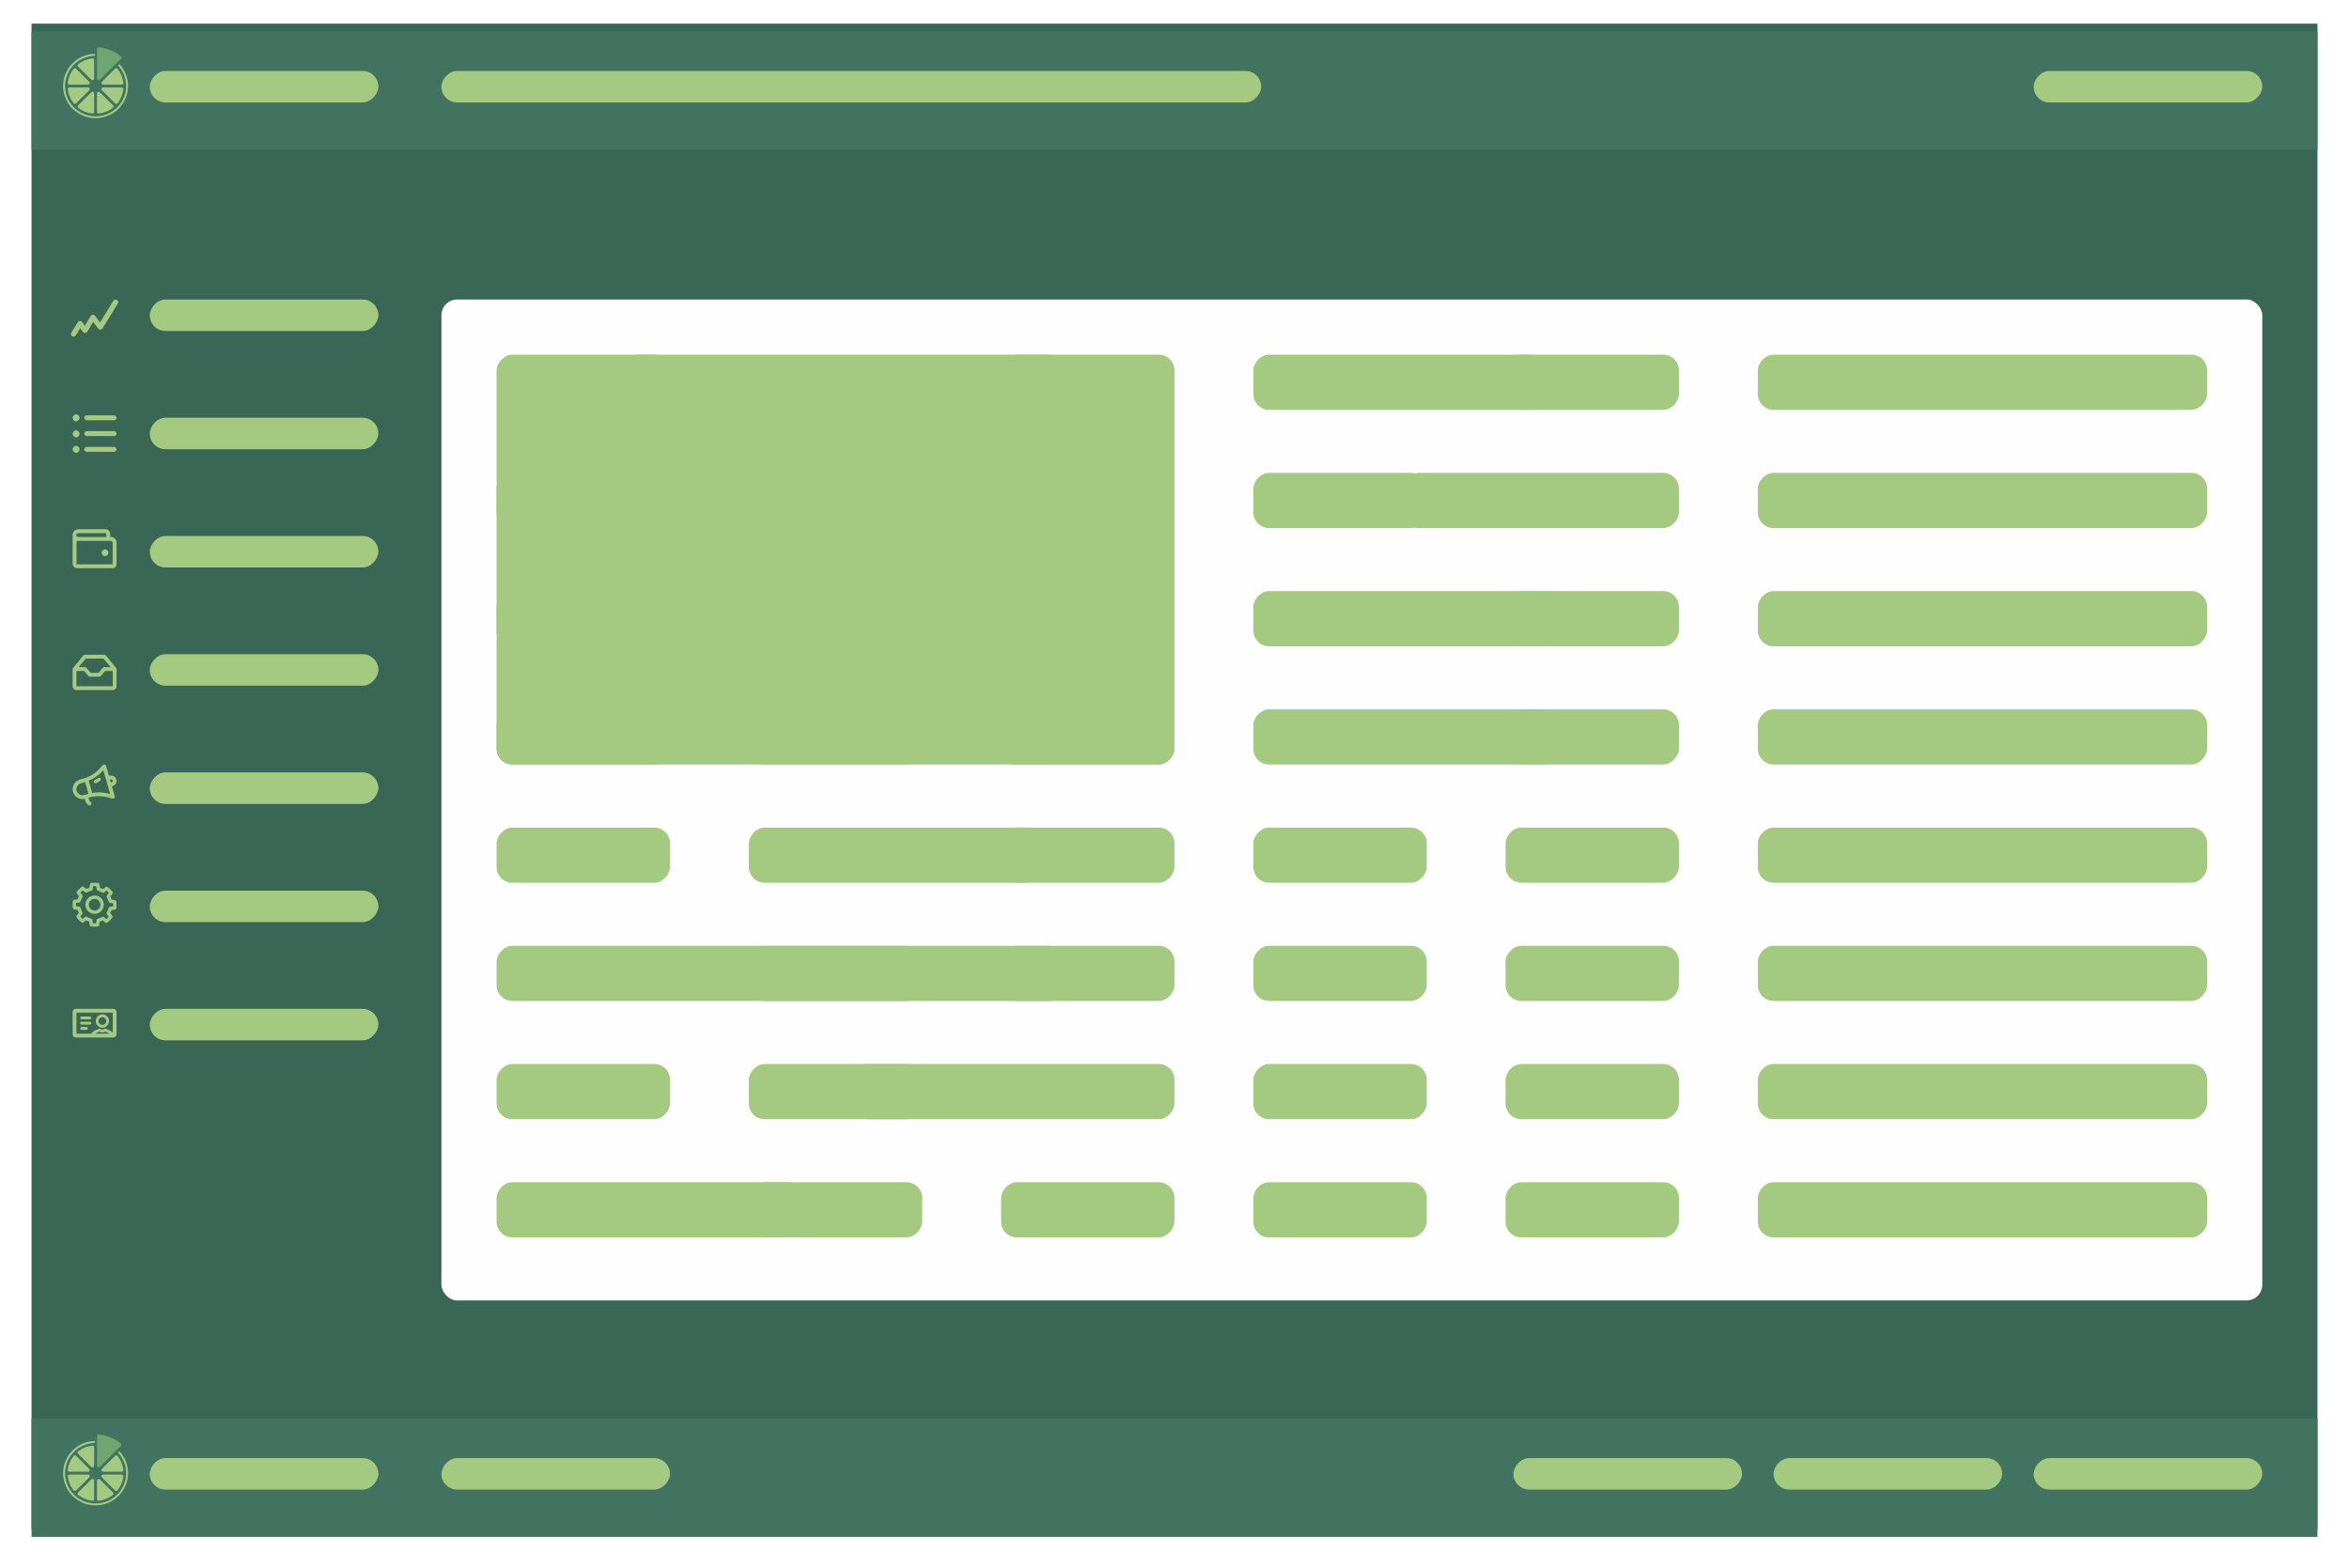<svg width="298" height="199" viewBox="0 0 298 199" fill="none" xmlns="http://www.w3.org/2000/svg">
<rect x="4" y="3" width="290" height="191" fill="#396655"/>
<path fill-rule="evenodd" clip-rule="evenodd" d="M11.78 117.137C11.835 117.14 11.9 117.143 11.967 117.143H12C12.068 117.143 12.132 117.14 12.187 117.137L12.244 116.737C12.257 116.649 12.322 116.578 12.408 116.558C12.596 116.515 12.775 116.443 12.941 116.343C12.989 116.314 13.048 116.305 13.103 116.318C13.135 116.326 13.164 116.341 13.188 116.362L13.507 116.603C13.548 116.567 13.596 116.523 13.643 116.476L13.667 116.453C13.714 116.405 13.758 116.357 13.795 116.315L13.553 115.994C13.5 115.923 13.496 115.826 13.543 115.751C13.644 115.592 13.718 115.419 13.764 115.237C13.78 115.146 13.852 115.074 13.946 115.061L14.351 115.005C14.354 114.95 14.357 114.886 14.357 114.819V114.786C14.357 114.718 14.354 114.654 14.351 114.598L13.953 114.542C13.865 114.529 13.794 114.464 13.774 114.377C13.731 114.192 13.66 114.014 13.562 113.851C13.552 113.837 13.545 113.821 13.539 113.805C13.515 113.737 13.527 113.662 13.57 113.605L13.818 113.279C13.781 113.237 13.737 113.19 13.69 113.142L13.667 113.119C13.619 113.071 13.571 113.027 13.53 112.991L13.207 113.233C13.131 113.291 13.027 113.29 12.952 113.235C12.792 113.137 12.618 113.064 12.436 113.019C12.351 112.998 12.287 112.927 12.275 112.84L12.22 112.435C12.165 112.431 12.1 112.429 12.033 112.429H12C11.933 112.429 11.868 112.431 11.813 112.435L11.756 112.834C11.743 112.929 11.669 113.002 11.576 113.016C11.394 113.059 11.22 113.131 11.059 113.228C11.01 113.258 10.95 113.267 10.894 113.252C10.863 113.244 10.834 113.229 10.81 113.208L10.493 112.968C10.452 113.005 10.404 113.048 10.357 113.096L10.333 113.119C10.286 113.167 10.242 113.215 10.205 113.256L10.447 113.578C10.5 113.648 10.505 113.743 10.46 113.818C10.456 113.824 10.452 113.83 10.447 113.836C10.35 113.996 10.277 114.168 10.233 114.349C10.212 114.435 10.141 114.499 10.054 114.51L9.649 114.566C9.646 114.621 9.643 114.686 9.643 114.753V114.786C9.643 114.853 9.646 114.918 9.649 114.973L10.049 115.03C10.143 115.043 10.217 115.118 10.231 115.212C10.231 115.215 10.231 115.217 10.232 115.22C10.275 115.399 10.346 115.569 10.441 115.727C10.474 115.781 10.481 115.847 10.461 115.906C10.452 115.933 10.439 115.956 10.421 115.977L10.182 116.293C10.219 116.334 10.262 116.382 10.31 116.429L10.333 116.452C10.381 116.5 10.429 116.544 10.47 116.581L10.793 116.338C10.874 116.277 10.985 116.283 11.059 116.345C11.216 116.44 11.386 116.511 11.563 116.554C11.649 116.575 11.712 116.646 11.724 116.733L11.78 117.137ZM12 117.571H11.967C11.757 117.571 11.572 117.548 11.564 117.547C11.468 117.535 11.392 117.46 11.379 117.364L11.319 116.931C11.186 116.888 11.058 116.834 10.935 116.768L10.592 117.025C10.515 117.083 10.409 117.082 10.332 117.023C10.326 117.018 10.179 116.904 10.03 116.755L10.007 116.732C9.858 116.583 9.744 116.436 9.739 116.43C9.68 116.353 9.679 116.247 9.738 116.169L10.002 115.82C9.938 115.697 9.886 115.567 9.846 115.434L9.421 115.374C9.326 115.36 9.251 115.284 9.239 115.189C9.238 115.181 9.214 114.996 9.214 114.786V114.753C9.214 114.542 9.238 114.357 9.239 114.35C9.251 114.254 9.326 114.178 9.422 114.165L9.857 114.105C9.899 113.972 9.953 113.844 10.019 113.722L9.761 113.378C9.703 113.301 9.703 113.194 9.763 113.118C9.767 113.112 9.882 112.965 10.03 112.816L10.054 112.793C10.202 112.644 10.35 112.53 10.356 112.525C10.432 112.466 10.539 112.465 10.616 112.524L10.966 112.789C11.09 112.725 11.219 112.673 11.352 112.633L11.412 112.207C11.426 112.111 11.501 112.037 11.597 112.024C11.605 112.023 11.79 112 12 112H12.033C12.243 112 12.428 112.023 12.436 112.024C12.532 112.037 12.608 112.112 12.621 112.208L12.681 112.643C12.813 112.685 12.941 112.739 13.064 112.805L13.408 112.546C13.485 112.488 13.591 112.489 13.668 112.548C13.674 112.553 13.821 112.667 13.97 112.816L13.993 112.839C14.142 112.988 14.256 113.135 14.261 113.142C14.32 113.218 14.321 113.325 14.262 113.402L13.997 113.751C14.061 113.875 14.114 114.004 14.154 114.137L14.579 114.198C14.675 114.211 14.749 114.287 14.761 114.383C14.762 114.391 14.786 114.575 14.786 114.786V114.819C14.786 115.029 14.762 115.214 14.761 115.222C14.749 115.318 14.674 115.394 14.578 115.407L14.144 115.466C14.102 115.599 14.048 115.727 13.982 115.85L14.239 116.194C14.297 116.271 14.296 116.377 14.238 116.453C14.233 116.46 14.119 116.607 13.97 116.756L13.947 116.779C13.798 116.928 13.65 117.042 13.644 117.047C13.568 117.106 13.461 117.106 13.384 117.048L13.033 116.782C12.91 116.846 12.781 116.898 12.649 116.938L12.588 117.365C12.574 117.46 12.499 117.535 12.403 117.547C12.395 117.548 12.21 117.571 12 117.571ZM12 114.048C11.593 114.048 11.261 114.379 11.261 114.787C11.261 115.194 11.593 115.526 12 115.526C12.408 115.526 12.739 115.194 12.739 114.787C12.739 114.379 12.408 114.048 12 114.048ZM12 115.954C11.356 115.954 10.832 115.431 10.832 114.787C10.832 114.143 11.356 113.619 12 113.619C12.644 113.619 13.168 114.143 13.168 114.787C13.168 115.431 12.644 115.954 12 115.954Z" fill="#A4C981"/>
<path fill-rule="evenodd" clip-rule="evenodd" d="M12.106 131.149C12.244 131.028 12.425 130.967 12.618 130.897L12.928 131.003C12.967 131.017 13.01 131.015 13.049 131.001L13.359 130.897C13.552 130.967 13.733 131.028 13.871 131.149H12.106ZM9.699 128.484H14.301V131.011C14.043 130.755 13.592 130.585 13.416 130.525C13.378 130.512 13.336 130.513 13.298 130.526L12.989 130.636L12.679 130.526C12.641 130.513 12.599 130.519 12.56 130.532C12.358 130.6 11.787 130.785 11.572 131.149H9.699V128.484ZM14.786 128.399C14.786 128.179 14.607 128 14.387 128H9.614C9.393 128 9.214 128.179 9.214 128.399V131.234C9.214 131.455 9.393 131.634 9.614 131.634H14.387C14.607 131.634 14.786 131.455 14.786 131.234V128.399ZM11.136 130.483C11.136 130.583 11.055 130.664 10.955 130.664H10.345C10.245 130.664 10.163 130.583 10.163 130.483C10.163 130.382 10.245 130.301 10.345 130.301H10.955C11.055 130.301 11.136 130.382 11.136 130.483ZM11.401 129.998H10.345C10.245 129.998 10.163 129.917 10.163 129.817C10.163 129.716 10.245 129.635 10.345 129.635H11.401C11.502 129.635 11.583 129.716 11.583 129.817C11.583 129.917 11.502 129.998 11.401 129.998ZM10.163 129.15C10.163 129.05 10.245 128.969 10.345 128.969H11.401C11.502 128.969 11.583 129.05 11.583 129.15C11.583 129.251 11.502 129.332 11.401 129.332H10.345C10.245 129.332 10.163 129.251 10.163 129.15ZM12.989 129.062C13.257 129.062 13.475 129.279 13.475 129.546C13.475 129.813 13.257 130.03 12.989 130.03C12.72 130.03 12.502 129.813 12.502 129.546C12.502 129.279 12.72 129.062 12.989 129.062ZM12.989 130.393C13.457 130.393 13.838 130.013 13.838 129.546C13.838 129.078 13.457 128.698 12.989 128.698C12.52 128.698 12.139 129.078 12.139 129.546C12.139 130.013 12.52 130.393 12.989 130.393Z" fill="#A4C981"/>
<path fill-rule="evenodd" clip-rule="evenodd" d="M9.333 42.714C9.275 42.714 9.216 42.699 9.163 42.668C9.005 42.575 8.953 42.375 9.047 42.219L9.859 40.88C9.917 40.786 10.019 40.726 10.13 40.721C10.243 40.716 10.35 40.766 10.415 40.855L10.762 41.325L11.499 40.095C11.555 40.001 11.656 39.94 11.768 39.934C11.879 39.929 11.986 39.977 12.053 40.065L12.695 40.911L14.381 38.159C14.476 38.004 14.681 37.954 14.838 38.047C14.996 38.14 15.047 38.341 14.952 38.496L13.011 41.666C12.954 41.759 12.853 41.819 12.742 41.824C12.631 41.83 12.525 41.78 12.458 41.693L11.819 40.852L11.079 42.088C11.022 42.183 10.92 42.243 10.807 42.249C10.695 42.254 10.588 42.203 10.522 42.114L10.173 41.642L9.62 42.554C9.557 42.657 9.447 42.714 9.333 42.714Z" fill="#A4C981"/>
<path fill-rule="evenodd" clip-rule="evenodd" d="M14.301 87.068L9.699 87.068V85.13H10.664L11.19 85.734C11.253 85.804 11.343 85.857 11.437 85.857H12.563C12.658 85.857 12.748 85.804 12.81 85.734L13.336 85.13H14.301V87.068ZM10.876 83.556H13.124L14.032 84.646H13.227C13.158 84.646 13.093 84.688 13.047 84.74L12.494 85.373H11.506L10.953 84.74C10.907 84.688 10.842 84.646 10.773 84.646H9.968L10.876 83.556ZM14.785 84.897C14.784 84.889 14.783 84.88 14.782 84.872C14.781 84.864 14.78 84.857 14.778 84.85C14.776 84.842 14.774 84.834 14.771 84.827C14.768 84.819 14.765 84.812 14.762 84.805C14.759 84.798 14.755 84.791 14.751 84.785C14.747 84.777 14.742 84.77 14.737 84.763C14.735 84.76 14.733 84.757 14.731 84.754L13.427 83.16C13.381 83.104 13.312 83.071 13.239 83.071H10.761C10.688 83.071 10.62 83.104 10.573 83.16L9.269 84.754C9.267 84.757 9.265 84.76 9.263 84.763C9.258 84.77 9.253 84.777 9.249 84.785C9.245 84.791 9.241 84.798 9.238 84.805C9.235 84.812 9.232 84.819 9.229 84.827C9.227 84.834 9.224 84.842 9.222 84.85C9.22 84.857 9.219 84.864 9.218 84.872C9.217 84.88 9.216 84.889 9.215 84.897C9.215 84.901 9.214 84.904 9.214 84.908V87.074C9.214 87.338 9.431 87.553 9.697 87.553H14.303C14.569 87.553 14.786 87.338 14.786 87.074V84.908C14.786 84.904 14.785 84.901 14.785 84.897Z" fill="#A4C981"/>
<path fill-rule="evenodd" clip-rule="evenodd" d="M12.748 98.76C12.816 98.854 12.795 98.987 12.701 99.055C12.479 99.216 12.224 99.35 12.213 99.355C12.182 99.372 12.148 99.379 12.115 99.379C12.039 99.379 11.965 99.338 11.927 99.265C11.873 99.162 11.913 99.034 12.017 98.979C12.019 98.978 12.256 98.854 12.452 98.712C12.547 98.644 12.679 98.665 12.748 98.76ZM14.281 99.16C14.242 99.225 14.154 99.277 14.069 99.314L13.948 98.892C14.04 98.881 14.141 98.882 14.209 98.917C14.239 98.932 14.271 98.957 14.292 99.028C14.311 99.097 14.297 99.134 14.281 99.16ZM12.562 100.536C12.292 100.536 12.017 100.562 11.694 100.606L11.34 99.366L11.253 99.061C12.027 98.71 12.438 98.438 13.112 97.725L13.973 100.746C13.398 100.598 12.985 100.536 12.562 100.536ZM10.095 100.803C9.916 100.703 9.785 100.539 9.729 100.34C9.612 99.93 9.847 99.502 10.252 99.385L10.797 99.228L11.047 100.107L11.22 100.71L10.673 100.868C10.478 100.924 10.273 100.901 10.095 100.803ZM14.758 98.895C14.705 98.711 14.593 98.57 14.432 98.487C14.225 98.379 13.982 98.392 13.814 98.421L13.459 97.176C13.435 97.091 13.367 97.026 13.281 97.006C13.195 96.986 13.105 97.015 13.046 97.081C12.179 98.047 11.822 98.283 10.868 98.703L10.117 98.919C9.457 99.11 9.073 99.807 9.263 100.472C9.355 100.796 9.568 101.064 9.861 101.226C10.048 101.33 10.253 101.382 10.461 101.382C10.559 101.382 10.658 101.37 10.755 101.346L10.836 101.63C10.879 101.78 10.961 101.916 11.074 102.022L11.2 102.142C11.247 102.186 11.306 102.208 11.366 102.208C11.431 102.208 11.495 102.183 11.542 102.132C11.634 102.035 11.63 101.882 11.533 101.79L11.407 101.671C11.357 101.624 11.321 101.564 11.302 101.498L11.221 101.214L11.57 101.113C12.575 100.963 13.028 100.974 14.257 101.325C14.279 101.331 14.301 101.334 14.324 101.334C14.387 101.334 14.449 101.309 14.495 101.263C14.557 101.201 14.581 101.11 14.557 101.026L14.202 99.782C14.362 99.722 14.574 99.61 14.694 99.414C14.789 99.26 14.81 99.081 14.758 98.895Z" fill="#A4C981"/>
<path fill-rule="evenodd" clip-rule="evenodd" d="M14.29 68.855C14.29 68.747 14.202 68.628 14.094 68.628H9.811C9.755 68.628 9.71 68.705 9.71 68.76V69.279V71.505C9.71 71.557 9.752 71.6 9.804 71.6H14.283C14.287 71.6 14.29 71.597 14.29 71.593V68.855ZM9.675 67.886C9.675 68.022 9.786 68.133 9.922 68.133H13.486V67.747C13.486 67.687 13.437 67.638 13.377 67.638H9.922C9.786 67.638 9.675 67.749 9.675 67.886ZM14.786 68.856V71.593C14.786 71.87 14.56 72.095 14.284 72.095H9.804C9.479 72.095 9.214 71.831 9.214 71.506V69.279V68.761V67.884C9.214 67.475 9.546 67.143 9.954 67.143H13.378C13.718 67.143 13.981 67.421 13.981 67.762V68.133H14.094C14.476 68.133 14.786 68.475 14.786 68.856ZM13.629 69.823C13.71 69.904 13.756 70.015 13.756 70.13C13.756 70.243 13.71 70.355 13.629 70.436C13.548 70.516 13.437 70.563 13.322 70.563C13.208 70.563 13.097 70.516 13.016 70.436C12.935 70.355 12.889 70.243 12.889 70.13C12.889 70.015 12.935 69.904 13.016 69.823C13.097 69.742 13.208 69.696 13.322 69.696C13.437 69.696 13.548 69.742 13.629 69.823Z" fill="#A4C981"/>
<path fill-rule="evenodd" clip-rule="evenodd" d="M9.651 56.566C9.41 56.566 9.214 56.765 9.214 57.01C9.214 57.255 9.41 57.454 9.651 57.454C9.892 57.454 10.088 57.255 10.088 57.01C10.088 56.765 9.892 56.566 9.651 56.566ZM9.651 52.571C9.41 52.571 9.214 52.77 9.214 53.015C9.214 53.26 9.41 53.459 9.651 53.459C9.893 53.459 10.088 53.26 10.088 53.015C10.088 52.77 9.893 52.571 9.651 52.571ZM9.651 54.601C9.41 54.601 9.214 54.799 9.214 55.045C9.214 55.29 9.41 55.489 9.651 55.489C9.892 55.489 10.088 55.29 10.088 55.045C10.088 54.799 9.892 54.601 9.651 54.601ZM14.473 56.703H11.002C10.829 56.703 10.689 56.843 10.689 57.016C10.689 57.189 10.829 57.329 11.002 57.329H14.473C14.646 57.329 14.786 57.189 14.786 57.016C14.786 56.843 14.646 56.703 14.473 56.703ZM14.473 54.7H11.002C10.829 54.7 10.689 54.84 10.689 55.013C10.689 55.186 10.829 55.326 11.002 55.326H14.473C14.646 55.326 14.786 55.186 14.786 55.013C14.786 54.84 14.646 54.7 14.473 54.7ZM10.689 53.01C10.689 52.837 10.829 52.697 11.002 52.697H14.473C14.646 52.697 14.786 52.837 14.786 53.01C14.786 53.182 14.646 53.323 14.473 53.323H11.002C10.829 53.323 10.689 53.182 10.689 53.01Z" fill="#A4C981"/>
<g filter="url(#filter0_d)">
<rect x="4" y="3" width="290" height="15" fill="#427260"/>
</g>
<g filter="url(#filter1_d)">
<rect x="4" y="179" width="290" height="15" fill="#427260"/>
</g>
<rect width="29" height="4" rx="2" transform="matrix(1 0 0 -1 19 42)" fill="#A4C981"/>
<rect width="29" height="4" rx="2" transform="matrix(1 0 0 -1 19 13)" fill="#A4C981"/>
<rect width="29" height="4" rx="2" transform="matrix(1 0 0 -1 19 189)" fill="#A4C981"/>
<rect width="29" height="4" rx="2" transform="matrix(1 0 0 -1 56 189)" fill="#A4C981"/>
<rect width="29" height="4" rx="2" transform="matrix(1 0 0 -1 258 189)" fill="#A4C981"/>
<rect width="29" height="4" rx="2" transform="matrix(1 0 0 -1 225 189)" fill="#A4C981"/>
<rect width="29" height="4" rx="2" transform="matrix(1 0 0 -1 192 189)" fill="#A4C981"/>
<rect width="29" height="4" rx="2" transform="matrix(1 0 0 -1 258 13)" fill="#A4C981"/>
<rect width="104" height="4" rx="2" transform="matrix(1 0 0 -1 56 13)" fill="#A4C981"/>
<rect x="56" y="38" width="231" height="127" rx="2" fill="#FFFEFE"/>
<rect width="57" height="7" rx="2" transform="matrix(1 0 0 -1 223 52)" fill="#A4C981"/>
<rect width="57" height="7" rx="2" transform="matrix(1 0 0 -1 223 67)" fill="#A4C981"/>
<rect width="57" height="7" rx="2" transform="matrix(1 0 0 -1 223 82)" fill="#A4C981"/>
<rect width="57" height="7" rx="2" transform="matrix(1 0 0 -1 223 97)" fill="#A4C981"/>
<rect width="57" height="7" rx="2" transform="matrix(1 0 0 -1 223 112)" fill="#A4C981"/>
<rect width="57" height="7" rx="2" transform="matrix(1 0 0 -1 223 127)" fill="#A4C981"/>
<rect width="57" height="7" rx="2" transform="matrix(1 0 0 -1 223 142)" fill="#A4C981"/>
<rect width="57" height="7" rx="2" transform="matrix(1 0 0 -1 223 157)" fill="#A4C981"/>
<rect width="22" height="52" rx="2" transform="matrix(1 0 0 -1 63 97)" fill="#A4C981"/>
<rect width="56" height="52" rx="2" transform="matrix(1 0 0 -1 79 97)" fill="#A4C981"/>
<rect width="22" height="52" rx="2" transform="matrix(1 0 0 -1 127 97)" fill="#A4C981"/>
<rect width="37" height="7" rx="2" transform="matrix(1 0 0 -1 159 52)" fill="#A4C981"/>
<rect width="22" height="7" rx="2" transform="matrix(1 0 0 -1 191 52)" fill="#A4C981"/>
<rect width="41" height="7" rx="2" transform="matrix(1 0 0 -1 63 67)" fill="#A4C981"/>
<rect width="37" height="7" rx="2" transform="matrix(1 0 0 -1 95 67)" fill="#A4C981"/>
<rect width="22" height="7" rx="2" transform="matrix(1 0 0 -1 127 67)" fill="#A4C981"/>
<rect width="22" height="7" rx="2" transform="matrix(1 0 0 -1 159 67)" fill="#A4C981"/>
<rect width="35" height="7" rx="2" transform="matrix(1 0 0 -1 178 67)" fill="#A4C981"/>
<rect width="22" height="7" rx="2" transform="matrix(1 0 0 -1 63 82)" fill="#A4C981"/>
<rect width="22" height="7" rx="2" transform="matrix(1 0 0 -1 95 82)" fill="#A4C981"/>
<rect width="39" height="7" rx="2" transform="matrix(1 0 0 -1 159 82)" fill="#A4C981"/>
<rect width="22" height="7" rx="2" transform="matrix(1 0 0 -1 191 82)" fill="#A4C981"/>
<rect width="22" height="7" rx="2" transform="matrix(1 0 0 -1 63 97)" fill="#A4C981"/>
<rect width="22" height="7" rx="2" transform="matrix(1 0 0 -1 95 97)" fill="#A4C981"/>
<rect width="22" height="7" rx="2" transform="matrix(1 0 0 -1 127 97)" fill="#A4C981"/>
<rect width="39" height="7" rx="2" transform="matrix(1 0 0 -1 159 97)" fill="#A4C981"/>
<rect width="22" height="7" rx="2" transform="matrix(1 0 0 -1 191 97)" fill="#A4C981"/>
<rect width="22" height="7" rx="2" transform="matrix(1 0 0 -1 63 112)" fill="#A4C981"/>
<rect width="37" height="7" rx="2" transform="matrix(1 0 0 -1 95 112)" fill="#A4C981"/>
<rect width="22" height="7" rx="2" transform="matrix(1 0 0 -1 127 112)" fill="#A4C981"/>
<rect width="22" height="7" rx="2" transform="matrix(1 0 0 -1 159 112)" fill="#A4C981"/>
<rect width="22" height="7" rx="2" transform="matrix(1 0 0 -1 191 112)" fill="#A4C981"/>
<rect width="72" height="7" rx="2" transform="matrix(1 0 0 -1 63 127)" fill="#A4C981"/>
<rect width="22" height="7" rx="2" transform="matrix(1 0 0 -1 95 127)" fill="#A4C981"/>
<rect width="22" height="7" rx="2" transform="matrix(1 0 0 -1 127 127)" fill="#A4C981"/>
<rect width="22" height="7" rx="2" transform="matrix(1 0 0 -1 159 127)" fill="#A4C981"/>
<rect width="22" height="7" rx="2" transform="matrix(1 0 0 -1 191 127)" fill="#A4C981"/>
<rect width="22" height="7" rx="2" transform="matrix(1 0 0 -1 63 142)" fill="#A4C981"/>
<rect width="22" height="7" rx="2" transform="matrix(1 0 0 -1 95 142)" fill="#A4C981"/>
<rect width="41" height="7" rx="2" transform="matrix(1 0 0 -1 108 142)" fill="#A4C981"/>
<rect width="22" height="7" rx="2" transform="matrix(1 0 0 -1 159 142)" fill="#A4C981"/>
<rect width="22" height="7" rx="2" transform="matrix(1 0 0 -1 191 142)" fill="#A4C981"/>
<rect width="39" height="7" rx="2" transform="matrix(1 0 0 -1 63 157)" fill="#A4C981"/>
<rect width="22" height="7" rx="2" transform="matrix(1 0 0 -1 95 157)" fill="#A4C981"/>
<rect width="22" height="7" rx="2" transform="matrix(1 0 0 -1 127 157)" fill="#A4C981"/>
<rect width="22" height="7" rx="2" transform="matrix(1 0 0 -1 159 157)" fill="#A4C981"/>
<rect width="22" height="7" rx="2" transform="matrix(1 0 0 -1 191 157)" fill="#A4C981"/>
<rect width="29" height="4" rx="2" transform="matrix(1 0 0 -1 19 57)" fill="#A4C981"/>
<rect width="29" height="4" rx="2" transform="matrix(1 0 0 -1 19 72)" fill="#A4C981"/>
<rect width="29" height="4" rx="2" transform="matrix(1 0 0 -1 19 87)" fill="#A4C981"/>
<rect width="29" height="4" rx="2" transform="matrix(1 0 0 -1 19 102)" fill="#A4C981"/>
<rect width="29" height="4" rx="2" transform="matrix(1 0 0 -1 19 117)" fill="#A4C981"/>
<rect width="29" height="4" rx="2" transform="matrix(1 0 0 -1 19 132)" fill="#A4C981"/>
<path d="M12.124 15C11.047 15 10.012 14.582 9.241 13.836C8.471 13.089 8.026 12.073 8.001 11.005C7.977 9.937 8.375 8.902 9.11 8.122C9.846 7.341 10.861 6.877 11.937 6.829C11.954 6.828 11.971 6.83 11.987 6.836C12.003 6.842 12.017 6.851 12.03 6.862C12.042 6.874 12.052 6.888 12.059 6.903C12.066 6.918 12.069 6.935 12.069 6.952C12.071 6.985 12.059 7.018 12.036 7.042C12.013 7.067 11.982 7.081 11.948 7.083C11.072 7.124 10.235 7.458 9.576 8.032C8.916 8.606 8.473 9.385 8.319 10.241C8.165 11.097 8.309 11.98 8.728 12.745C9.146 13.509 9.814 14.11 10.622 14.448C11.43 14.787 12.331 14.843 13.175 14.608C14.02 14.373 14.759 13.86 15.271 13.153C15.783 12.447 16.038 11.589 15.993 10.721C15.949 9.852 15.608 9.024 15.027 8.373C15.016 8.36 15.007 8.346 15.002 8.331C14.996 8.315 14.994 8.299 14.995 8.282C14.997 8.249 15.012 8.218 15.037 8.196C15.062 8.173 15.095 8.162 15.128 8.164C15.162 8.166 15.193 8.181 15.216 8.206C15.741 8.795 16.083 9.523 16.201 10.301C16.32 11.079 16.209 11.874 15.883 12.592C15.556 13.309 15.028 13.918 14.361 14.344C13.695 14.771 12.918 14.998 12.124 14.998V15Z" fill="#A4C981"/>
<path d="M9.639 8.703C9.554 8.62 9.417 8.623 9.342 8.715C8.925 9.232 8.665 9.856 8.59 10.513C8.576 10.632 8.672 10.732 8.792 10.732H11.177C11.364 10.732 11.457 10.506 11.325 10.374L9.639 8.703Z" fill="#A4C981"/>
<path d="M9.899 13.373C9.813 13.458 9.817 13.598 9.911 13.673C10.432 14.085 11.061 14.343 11.724 14.416C11.843 14.43 11.943 14.334 11.943 14.214V11.85C11.943 11.663 11.718 11.57 11.586 11.701L9.899 13.373Z" fill="#A4C981"/>
<path d="M8.792 11.092C8.672 11.092 8.576 11.193 8.59 11.312C8.665 11.969 8.925 12.593 9.342 13.11C9.417 13.203 9.554 13.206 9.639 13.122L11.325 11.45C11.457 11.319 11.364 11.092 11.177 11.092H8.792Z" fill="#A4C981"/>
<path d="M12.306 14.214C12.306 14.334 12.406 14.43 12.525 14.416C13.188 14.343 13.816 14.085 14.338 13.673C14.432 13.598 14.435 13.458 14.35 13.373L12.662 11.701C12.53 11.57 12.306 11.663 12.306 11.85V14.214Z" fill="#A4C981"/>
<path d="M13.071 11.092C12.884 11.092 12.791 11.319 12.924 11.45L14.609 13.122C14.694 13.206 14.832 13.203 14.906 13.11C15.322 12.592 15.581 11.969 15.656 11.312C15.669 11.193 15.573 11.092 15.453 11.092H13.071Z" fill="#A4C981"/>
<path d="M15.352 7.458C15.438 7.373 15.435 7.234 15.342 7.157C14.542 6.499 13.56 6.096 12.525 6.001C12.406 5.99 12.306 6.086 12.306 6.205V9.976C12.306 10.162 12.53 10.256 12.662 10.125L15.352 7.458Z" fill="#6FA570"/>
<path d="M11.943 7.611C11.943 7.492 11.843 7.396 11.724 7.409C11.061 7.482 10.433 7.74 9.911 8.152C9.817 8.227 9.813 8.367 9.899 8.451L11.586 10.125C11.718 10.256 11.943 10.162 11.943 9.976V7.611Z" fill="#A4C981"/>
<path d="M15.454 10.732C15.573 10.732 15.669 10.632 15.656 10.513C15.582 9.856 15.322 9.233 14.907 8.716C14.832 8.623 14.694 8.62 14.61 8.703L12.924 10.374C12.791 10.506 12.885 10.732 13.072 10.732H15.454Z" fill="#A4C981"/>
<path d="M12.124 191C11.047 191 10.012 190.582 9.241 189.836C8.471 189.089 8.026 188.073 8.001 187.005C7.977 185.937 8.375 184.902 9.11 184.122C9.846 183.341 10.861 182.877 11.937 182.829C11.954 182.828 11.971 182.83 11.987 182.836C12.003 182.842 12.017 182.851 12.03 182.862C12.042 182.874 12.052 182.888 12.059 182.903C12.066 182.918 12.069 182.935 12.069 182.952C12.071 182.985 12.059 183.018 12.036 183.042C12.013 183.067 11.982 183.081 11.948 183.083C11.072 183.124 10.235 183.458 9.576 184.032C8.916 184.606 8.473 185.385 8.319 186.241C8.165 187.097 8.309 187.98 8.728 188.744C9.146 189.509 9.814 190.11 10.622 190.448C11.43 190.787 12.331 190.843 13.175 190.608C14.02 190.373 14.759 189.86 15.271 189.154C15.783 188.447 16.038 187.589 15.993 186.721C15.949 185.852 15.608 185.024 15.027 184.373C15.016 184.36 15.007 184.346 15.002 184.331C14.996 184.315 14.994 184.299 14.995 184.282C14.997 184.249 15.012 184.218 15.037 184.196C15.062 184.173 15.095 184.162 15.128 184.164C15.162 184.166 15.193 184.181 15.216 184.206C15.741 184.795 16.083 185.523 16.201 186.301C16.32 187.079 16.209 187.874 15.883 188.592C15.556 189.309 15.028 189.917 14.361 190.344C13.695 190.771 12.918 190.998 12.124 190.998V191Z" fill="#A4C981"/>
<path d="M9.639 184.703C9.554 184.62 9.417 184.623 9.342 184.715C8.925 185.232 8.665 185.856 8.59 186.513C8.576 186.632 8.672 186.732 8.792 186.732H11.177C11.364 186.732 11.457 186.506 11.325 186.374L9.639 184.703Z" fill="#A4C981"/>
<path d="M9.899 189.373C9.813 189.458 9.817 189.598 9.911 189.673C10.432 190.085 11.061 190.343 11.724 190.417C11.843 190.43 11.943 190.334 11.943 190.214V187.849C11.943 187.663 11.718 187.57 11.586 187.701L9.899 189.373Z" fill="#A4C981"/>
<path d="M8.792 187.092C8.672 187.092 8.576 187.193 8.59 187.312C8.665 187.969 8.925 188.593 9.342 189.11C9.417 189.203 9.554 189.206 9.639 189.122L11.325 187.45C11.457 187.319 11.364 187.092 11.177 187.092H8.792Z" fill="#A4C981"/>
<path d="M12.306 190.214C12.306 190.334 12.406 190.43 12.525 190.417C13.188 190.343 13.816 190.085 14.338 189.673C14.432 189.598 14.435 189.458 14.35 189.373L12.662 187.701C12.53 187.57 12.306 187.663 12.306 187.849V190.214Z" fill="#A4C981"/>
<path d="M13.071 187.092C12.884 187.092 12.791 187.319 12.924 187.45L14.609 189.122C14.694 189.206 14.832 189.203 14.906 189.11C15.322 188.592 15.581 187.969 15.656 187.312C15.669 187.193 15.573 187.092 15.453 187.092H13.071Z" fill="#A4C981"/>
<path d="M15.352 183.458C15.438 183.373 15.435 183.234 15.342 183.157C14.542 182.499 13.56 182.096 12.525 182.001C12.406 181.99 12.306 182.086 12.306 182.205V185.976C12.306 186.162 12.53 186.256 12.662 186.125L15.352 183.458Z" fill="#6FA570"/>
<path d="M11.943 183.611C11.943 183.492 11.843 183.396 11.724 183.409C11.061 183.482 10.433 183.74 9.911 184.152C9.817 184.227 9.813 184.367 9.899 184.451L11.586 186.125C11.718 186.256 11.943 186.162 11.943 185.976V183.611Z" fill="#A4C981"/>
<path d="M15.454 186.732C15.573 186.732 15.669 186.632 15.656 186.513C15.582 185.856 15.322 185.233 14.907 184.716C14.832 184.623 14.694 184.62 14.61 184.703L12.924 186.374C12.791 186.506 12.885 186.732 13.072 186.732H15.454Z" fill="#A4C981"/>
<defs>
<filter id="filter0_d" x="0" y="0" width="298" height="23" filterUnits="userSpaceOnUse" color-interpolation-filters="sRGB">
<feFlood flood-opacity="0" result="BackgroundImageFix"/>
<feColorMatrix in="SourceAlpha" type="matrix" values="0 0 0 0 0 0 0 0 0 0 0 0 0 0 0 0 0 0 127 0"/>
<feOffset dy="1"/>
<feGaussianBlur stdDeviation="2"/>
<feColorMatrix type="matrix" values="0 0 0 0 0 0 0 0 0 0 0 0 0 0 0 0 0 0 0.2 0"/>
<feBlend mode="normal" in2="BackgroundImageFix" result="effect1_dropShadow"/>
<feBlend mode="normal" in="SourceGraphic" in2="effect1_dropShadow" result="shape"/>
</filter>
<filter id="filter1_d" x="0" y="176" width="298" height="23" filterUnits="userSpaceOnUse" color-interpolation-filters="sRGB">
<feFlood flood-opacity="0" result="BackgroundImageFix"/>
<feColorMatrix in="SourceAlpha" type="matrix" values="0 0 0 0 0 0 0 0 0 0 0 0 0 0 0 0 0 0 127 0"/>
<feOffset dy="1"/>
<feGaussianBlur stdDeviation="2"/>
<feColorMatrix type="matrix" values="0 0 0 0 0 0 0 0 0 0 0 0 0 0 0 0 0 0 0.2 0"/>
<feBlend mode="normal" in2="BackgroundImageFix" result="effect1_dropShadow"/>
<feBlend mode="normal" in="SourceGraphic" in2="effect1_dropShadow" result="shape"/>
</filter>
</defs>
</svg>
